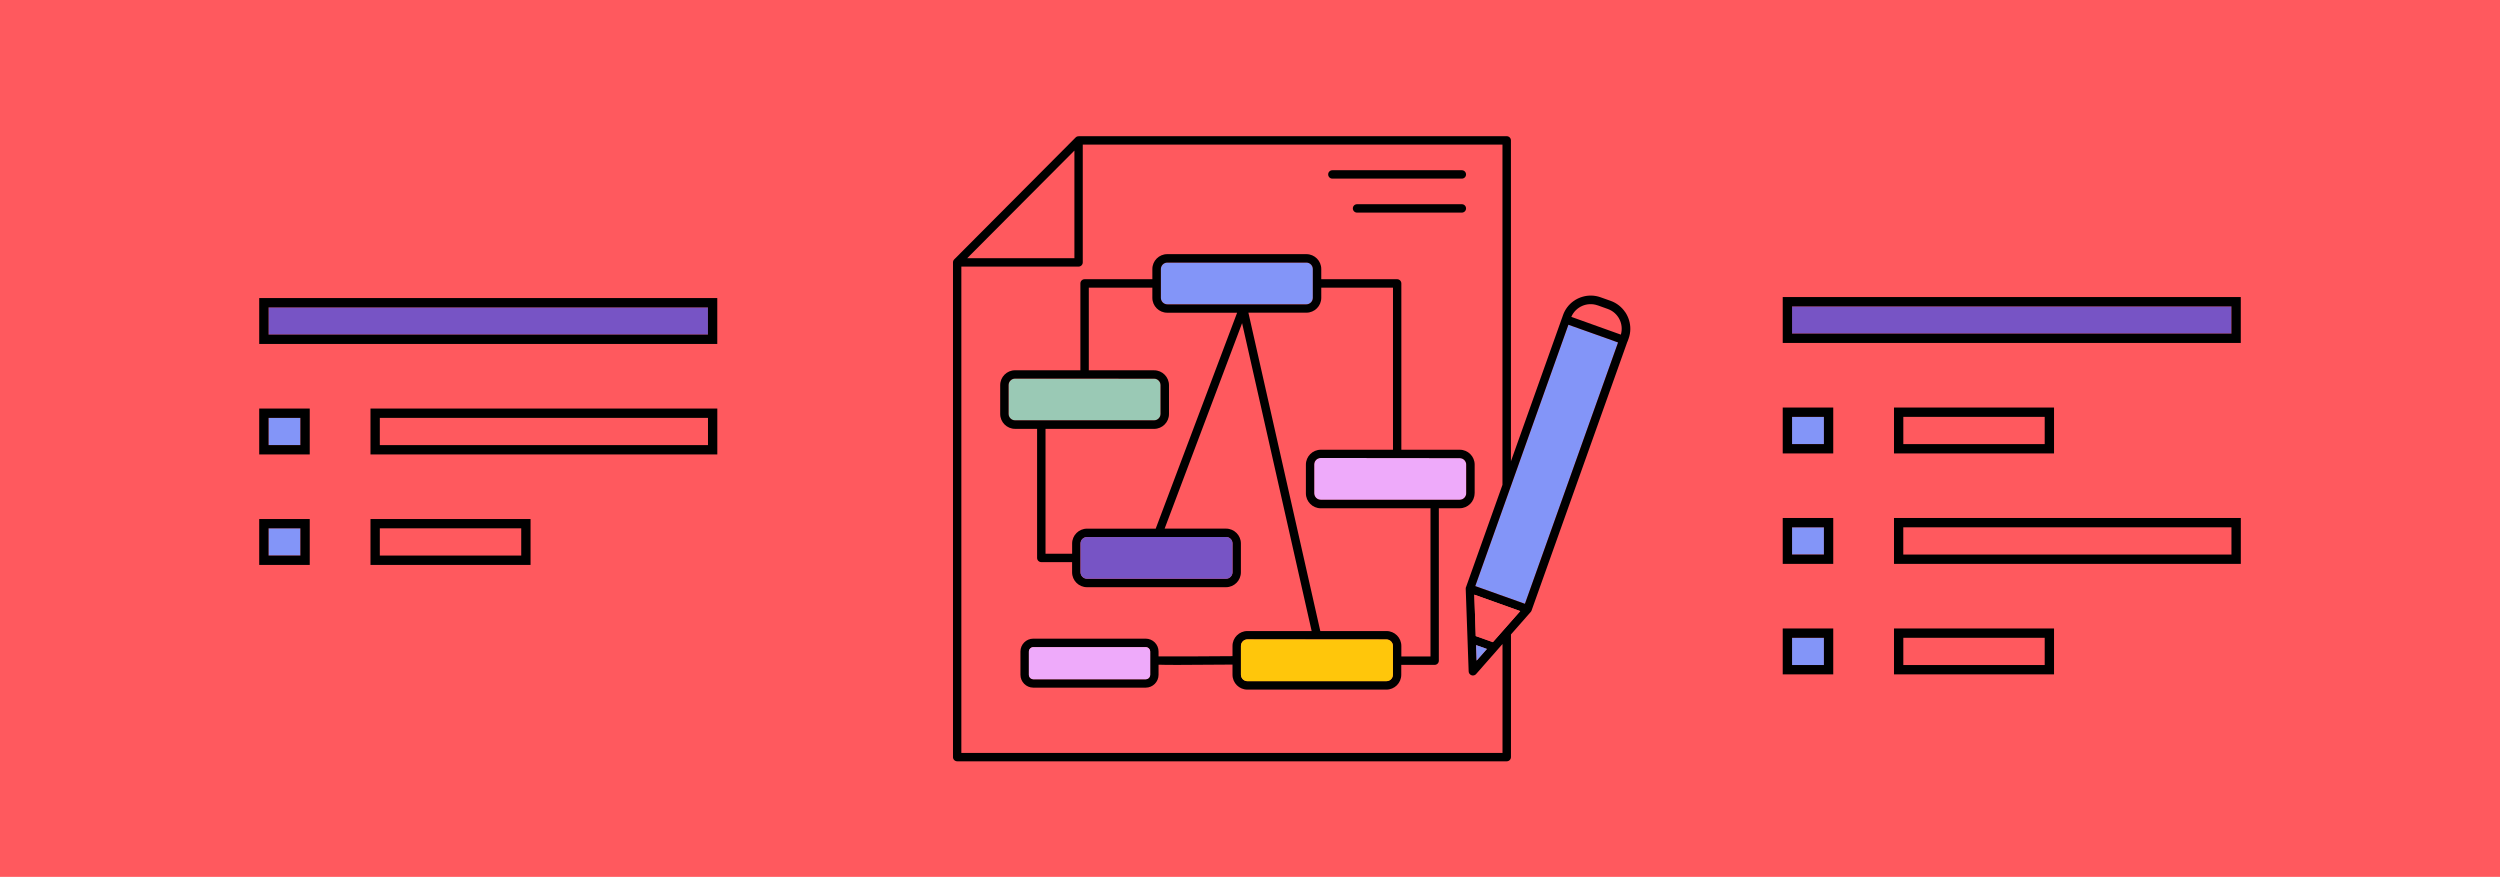 <?xml version="1.0" encoding="UTF-8"?>
<svg id="Layer_2" xmlns="http://www.w3.org/2000/svg" viewBox="0 0 670 235">
  <defs>
    <style>
      .cls-1 {
        fill: #9ac9b5;
      }

      .cls-2 {
        fill: #7754c5;
      }

      .cls-3 {
        fill: #eeaafa;
      }

      .cls-4 {
        fill: #ff595e;
      }

      .cls-5 {
        fill: #8395f8;
      }

      .cls-6 {
        fill: #ffc60b;
      }
    </style>
  </defs>
  <g id="Layer_1-2" data-name="Layer_1">
    <g>
      <rect class="cls-4" width="670" height="235"/>
      <g>
        <path class="cls-4" d="M312.82,83.81c-2.2,0-3.99-1.79-3.99-3.99v-2.72h-17.03v22.04s-.02.07-.02.1h17.52c2.21,0,3.99,1.79,3.99,4v7.71c0,2.2-1.79,3.99-3.99,3.99h-29.1v33.46h7.13v-2.73c0-2.2,1.79-3.99,3.99-3.99h18.4l21.82-57.87h-18.73Z"/>
        <path class="cls-4" d="M395.57,180.67c-.22.24-.52.37-.85.37-.13,0-.26-.02-.38-.07-.44-.15-.73-.56-.75-1.02l-.79-22.16c0-.2.04-.39.13-.56l9.72-27.28V38.76h-112.48v31.57c0,.62-.49,1.12-1.11,1.13h-31.43v130.34h145.02v-29.19l-7.09,8.07ZM357.08,45.62h34.71c.62,0,1.13.51,1.12,1.13,0,.62-.5,1.12-1.12,1.12h-34.7c-.62,0-1.13-.5-1.13-1.12,0-.62.5-1.13,1.12-1.13ZM392.91,55.85c0,.62-.5,1.13-1.12,1.13h-28.1c-.62,0-1.13-.51-1.12-1.13,0-.62.5-1.12,1.12-1.12h28.1c.62,0,1.13.5,1.13,1.12ZM385.62,136.32h0v40.76c0,.62-.5,1.13-1.13,1.13h-8.94v2.64c0,2.2-1.79,3.99-3.99,3.99h-37.25c-2.2,0-3.99-1.79-3.99-3.99v-2.72c-6.89.06-11.56.09-14.73.09-2.51,0-4.09-.02-5.09-.06v2.7c0,1.9-1.54,3.44-3.44,3.45h-30.13c-1.9,0-3.44-1.55-3.44-3.45v-6.23c0-1.9,1.54-3.44,3.44-3.45h30.13c1.9,0,3.44,1.55,3.44,3.45v1.3c3.05.06,12.69,0,19.82-.06v-2.73c0-2.2,1.79-3.99,3.99-4h17.22l-18.64-82.51-20.76,55.06h16.45c2.2,0,3.99,1.79,3.99,3.99v7.69c.01,2.21-1.77,4.01-3.98,4.02h-37.27c-2.2,0-3.99-1.79-3.99-3.99v-2.73h-8.25c-.62,0-1.13-.5-1.13-1.13v-34.59h-5.9c-2.2,0-3.99-1.79-3.99-3.99v-7.71c0-2.2,1.79-3.99,3.99-4h17.52s-.02-.07-.02-.11v-23.16c0-.62.5-1.13,1.13-1.13h18.16v-2.73c0-2.2,1.79-3.99,3.99-3.99h37.29c2.2,0,3.99,1.79,3.99,3.99v2.73h20.34c.62,0,1.12.5,1.12,1.12h0v44.57h15.66c2.2,0,3.99,1.79,3.99,3.99v7.71c-.01,2.2-1.79,3.98-3.99,3.99h-5.61s.02.06.02.1Z"/>
        <path class="cls-4" d="M349.97,132.22v-7.7c0-2.2,1.79-3.99,3.99-3.99h19.35v-43.44h-19.22v2.72c0,2.2-1.79,3.99-3.99,3.99h-15.54l19.27,85.32h17.73c2.21,0,3.99,1.79,3.99,4v2.82h7.81v-39.62s.02-.07.02-.1h-29.43c-2.21,0-3.99-1.79-3.99-4Z"/>
        <path class="cls-5" d="M311.11,79.81c0,.96.78,1.74,1.74,1.75h37.25c.96,0,1.74-.78,1.74-1.75v-7.71c0-.96-.78-1.74-1.74-1.74h-37.25c-.96,0-1.74.78-1.74,1.74v7.71Z"/>
        <path class="cls-1" d="M311.03,110.92v-7.68c0-.96-.78-1.74-1.74-1.75l-37.25-.02c-.96,0-1.74.78-1.74,1.75v7.71c0,.96.78,1.74,1.74,1.74h37.25c.96,0,1.74-.78,1.74-1.74Z"/>
        <path class="cls-3" d="M353.96,122.74c-.96,0-1.74.78-1.75,1.74v7.71c0,.96.78,1.74,1.75,1.75h37.25c.96,0,1.74-.78,1.74-1.75v-7.67c0-.96-.78-1.74-1.74-1.74l-37.25-.04Z"/>
        <path d="M395.21,132.23v-7.71c0-2.2-1.79-3.99-3.99-3.99h-15.66v-44.57h0c0-.62-.5-1.13-1.12-1.13h-20.34v-2.73c0-2.2-1.79-3.99-3.99-3.99h-37.29c-2.2,0-3.99,1.79-3.99,3.99v2.73h-18.16c-.62,0-1.13.5-1.13,1.13v23.16s.02.07.02.11h-17.52c-2.2,0-3.99,1.79-3.99,4v7.71c0,2.2,1.79,3.99,3.99,3.99h5.9v34.59c0,.62.5,1.13,1.13,1.13h8.25v2.73c0,2.2,1.79,3.99,3.99,3.99h37.27c2.21-.01,3.99-1.81,3.98-4.02v-7.69c0-2.2-1.79-3.99-3.99-3.99h-16.45l20.76-55.06,18.64,82.51h-17.22c-2.2,0-3.99,1.79-3.99,4v2.73c-7.13.06-16.76.11-19.82.06v-1.3c0-1.9-1.54-3.44-3.44-3.45h-30.13c-1.9,0-3.44,1.55-3.44,3.45v6.23c0,1.9,1.54,3.44,3.44,3.45h30.13c1.9,0,3.44-1.55,3.44-3.45v-2.7c1,.04,2.57.06,5.09.06,3.17,0,7.84-.03,14.73-.09v2.72c0,2.2,1.79,3.99,3.99,3.99h37.25c2.2,0,3.99-1.79,3.99-3.99v-2.64h8.94c.62,0,1.13-.5,1.13-1.13v-40.75h0s-.02-.07-.02-.1h5.61c2.2,0,3.98-1.79,3.99-3.99ZM307.06,182.04h-30.13c-.65-.02-1.18-.54-1.19-1.19v-6.23c.02-.65.54-1.18,1.19-1.19h30.13c.65.02,1.18.54,1.19,1.19v6.23c-.02.65-.54,1.18-1.19,1.19ZM392.95,124.52v7.67c0,.96-.78,1.74-1.74,1.75h-37.25c-.96,0-1.74-.78-1.75-1.75v-7.71c0-.96.78-1.74,1.75-1.74l37.25.04c.96,0,1.74.78,1.74,1.74ZM312.85,70.37h37.25c.96,0,1.74.78,1.74,1.74v7.71c0,.96-.78,1.74-1.74,1.75h-37.25c-.96,0-1.74-.78-1.74-1.75v-7.71c0-.96.78-1.74,1.74-1.74ZM270.3,110.92v-7.71c0-.96.78-1.74,1.74-1.75l37.25.02c.96,0,1.74.78,1.74,1.75v7.68c0,.96-.78,1.74-1.74,1.74h-37.25c-.96,0-1.74-.78-1.74-1.74ZM330.31,153.36c0,.96-.78,1.74-1.74,1.74h-37.25c-.96,0-1.74-.78-1.74-1.74v-7.69c0-.96.78-1.74,1.74-1.74l37.25-.02c.96,0,1.74.78,1.74,1.74v7.72ZM291.32,141.68c-2.2,0-3.99,1.79-3.99,3.99v2.73h-7.13v-33.46h29.1c2.2,0,3.99-1.79,3.99-3.99v-7.71c0-2.21-1.79-4-3.99-4h-17.52s.02-.07.02-.1v-22.04h17.03v2.72c0,2.2,1.79,3.99,3.99,3.99h18.73l-21.82,57.87h-18.4ZM371.56,182.55h-37.25c-.96,0-1.74-.78-1.74-1.74v-7.71c0-.96.78-1.74,1.74-1.75l37.25.02c.96,0,1.74.78,1.75,1.75v7.68c0,.96-.78,1.74-1.75,1.74ZM383.37,136.32v39.62h-7.81v-2.82c0-2.21-1.79-4-3.99-4h-17.73l-19.27-85.32h15.54c2.2,0,3.99-1.79,3.99-3.99v-2.72h19.22v43.44h-19.35c-2.2,0-3.99,1.79-3.99,3.99v7.7c0,2.21,1.79,4,3.99,4h29.43s-.02.07-.02.1Z"/>
        <path class="cls-6" d="M373.31,173.13c0-.96-.78-1.74-1.75-1.75l-37.25-.02c-.96,0-1.74.78-1.74,1.75v7.71c0,.96.78,1.74,1.74,1.74h37.25c.96,0,1.74-.78,1.75-1.74v-7.68Z"/>
        <path class="cls-3" d="M308.25,174.62c-.02-.65-.54-1.18-1.19-1.19h-30.13c-.65.02-1.18.54-1.19,1.19v6.23c.02.65.54,1.18,1.19,1.19h30.13c.65-.02,1.18-.54,1.19-1.19v-6.23Z"/>
        <path class="cls-2" d="M328.57,143.91l-37.25.02c-.96,0-1.74.78-1.74,1.74v7.69c0,.96.78,1.74,1.74,1.74h37.25c.96,0,1.74-.78,1.74-1.74v-7.72c0-.96-.78-1.74-1.74-1.74Z"/>
        <polygon class="cls-4" points="287.94 40.36 259.21 69.2 287.94 69.2 287.94 40.36"/>
        <path d="M357.08,47.87h34.7c.62,0,1.12-.5,1.12-1.12,0-.62-.5-1.13-1.12-1.13h-34.71c-.62,0-1.13.51-1.12,1.13,0,.62.51,1.13,1.13,1.12Z"/>
        <path d="M391.78,54.73h-28.1c-.62,0-1.12.5-1.12,1.12,0,.62.5,1.13,1.12,1.13h28.1c.62,0,1.13-.51,1.12-1.13,0-.62-.51-1.13-1.13-1.12Z"/>
        <polygon class="cls-5" points="395.37 157.07 402.03 159.45 408.68 161.82 433.64 91.77 432.47 91.36 420.33 87.03 395.37 157.07"/>
        <path class="cls-4" d="M421.68,80.71c.76-.55,1.6-.95,2.5-1.2-.96.06-1.86.49-2.5,1.2Z"/>
        <path class="cls-4" d="M435.55,83.66c.44.65.78,1.37,1.01,2.13-.09-.8-.45-1.55-1.01-2.13Z"/>
        <path class="cls-4" d="M421.11,84.92l13.28,4.76c.83-2.86-.71-5.88-3.51-6.88l-2.71-.97c-2.8-.99-5.88.36-7.06,3.08Z"/>
        <path d="M435.55,83.66c-.91-1.35-2.24-2.44-3.89-3.03l-2.71-.96s0,0,0,0c-1.59-.57-3.25-.59-4.76-.16-.9.25-1.75.66-2.5,1.2-1.25.9-2.25,2.18-2.8,3.74l-.25.72s-.02.02-.02.04l-13.69,38.42V37.63c0-.62-.5-1.13-1.13-1.13h-114.57s-.05.01-.08.02c-.31-.02-.63.07-.87.31l-32.55,32.69c-.21.21-.33.5-.33.8v132.59h0c0,.62.51,1.12,1.13,1.12h147.28c.62,0,1.12-.5,1.13-1.12v-32.88l5.29-6.02s0,0,0,0c.09-.1.16-.2.21-.33l25.69-72.08s.05-.08.07-.12l.27-.75c.59-1.65.59-3.37.11-4.93-.23-.76-.57-1.47-1.01-2.13ZM259.21,69.2l28.73-28.84v28.84h-28.73ZM257.64,201.79V71.45h31.43c.61-.01,1.11-.51,1.11-1.13v-31.57h112.48v91.19l-9.72,27.28c-.09.17-.14.36-.13.56l.79,22.16c.01.46.31.86.75,1.02.12.05.25.07.38.07.32,0,.63-.13.85-.37l7.09-8.07v29.19h-145.02ZM432.47,91.36l1.17.42-24.96,70.04-6.65-2.37-6.66-2.38,24.96-70.04,12.14,4.32ZM398.49,173.92l-2.75,3.12-.15-4.15,2.9,1.03ZM400.08,172.1l-4.58-1.64-.38-11.08,12.3,4.4-7.33,8.32ZM428.17,81.83l2.71.97c2.81,1,4.35,4.02,3.51,6.88l-13.28-4.76c1.17-2.72,4.26-4.08,7.06-3.08Z"/>
        <polygon class="cls-4" points="407.42 163.77 395.11 159.37 395.5 170.46 400.08 172.1 407.42 163.77"/>
        <polygon class="cls-5" points="395.74 177.04 398.49 173.92 395.6 172.89 395.74 177.04"/>
        <rect class="cls-2" x="71.97" y="82.38" width="117.76" height="7.3"/>
        <path d="M192.23,79.88h-122.76v12.3h122.76v-12.3ZM189.73,89.68h-117.76v-7.3h117.76v7.3Z"/>
        <rect class="cls-4" x="101.79" y="111.99" width="87.95" height="7.3"/>
        <path d="M99.29,121.79h92.95v-12.3h-92.95v12.3ZM101.79,111.99h87.95v7.3h-87.95v-7.3Z"/>
        <rect class="cls-4" x="101.79" y="141.59" width="37.9" height="7.3"/>
        <path d="M99.29,151.4h42.9v-12.3h-42.9v12.3ZM101.79,141.59h37.9v7.3h-37.9v-7.3Z"/>
        <rect class="cls-5" x="71.97" y="111.99" width="8.54" height="7.3"/>
        <path d="M69.47,121.79h13.54v-12.3h-13.54v12.3ZM71.97,111.99h8.54v7.3h-8.54v-7.3Z"/>
        <rect class="cls-5" x="71.97" y="141.59" width="8.54" height="7.3"/>
        <path d="M69.47,151.4h13.54v-12.3h-13.54v12.3ZM71.97,141.59h8.54v7.3h-8.54v-7.3Z"/>
        <rect class="cls-2" x="480.27" y="82.11" width="117.76" height="7.3"/>
        <path d="M600.53,79.61h-122.76v12.3h122.76v-12.3ZM598.03,89.41h-117.76v-7.3h117.76v7.3Z"/>
        <rect class="cls-4" x="510.09" y="111.72" width="37.89" height="7.3"/>
        <path d="M550.48,121.52v-12.3h-42.89v12.3h42.89ZM510.09,111.72h37.89v7.3h-37.89v-7.3Z"/>
        <rect class="cls-4" x="510.09" y="141.32" width="87.95" height="7.3"/>
        <path d="M507.59,138.82v12.3h92.95v-12.3h-92.95ZM598.03,148.62h-87.95v-7.3h87.95v7.3Z"/>
        <rect class="cls-4" x="510.09" y="170.93" width="37.89" height="7.3"/>
        <path d="M507.59,180.73h42.89v-12.3h-42.89v12.3ZM510.09,170.93h37.89v7.3h-37.89v-7.3Z"/>
        <rect class="cls-5" x="480.27" y="111.72" width="8.54" height="7.3"/>
        <path d="M477.77,121.52h13.54v-12.3h-13.54v12.3ZM480.27,111.72h8.54v7.3h-8.54v-7.3Z"/>
        <rect class="cls-5" x="480.27" y="141.32" width="8.54" height="7.3"/>
        <path d="M477.77,151.12h13.54v-12.3h-13.54v12.3ZM480.27,141.32h8.54v7.3h-8.54v-7.3Z"/>
        <rect class="cls-5" x="480.27" y="170.93" width="8.54" height="7.3"/>
        <path d="M477.77,180.73h13.54v-12.3h-13.54v12.3ZM480.27,170.93h8.54v7.3h-8.54v-7.3Z"/>
      </g>
    </g>
  </g>
</svg>
